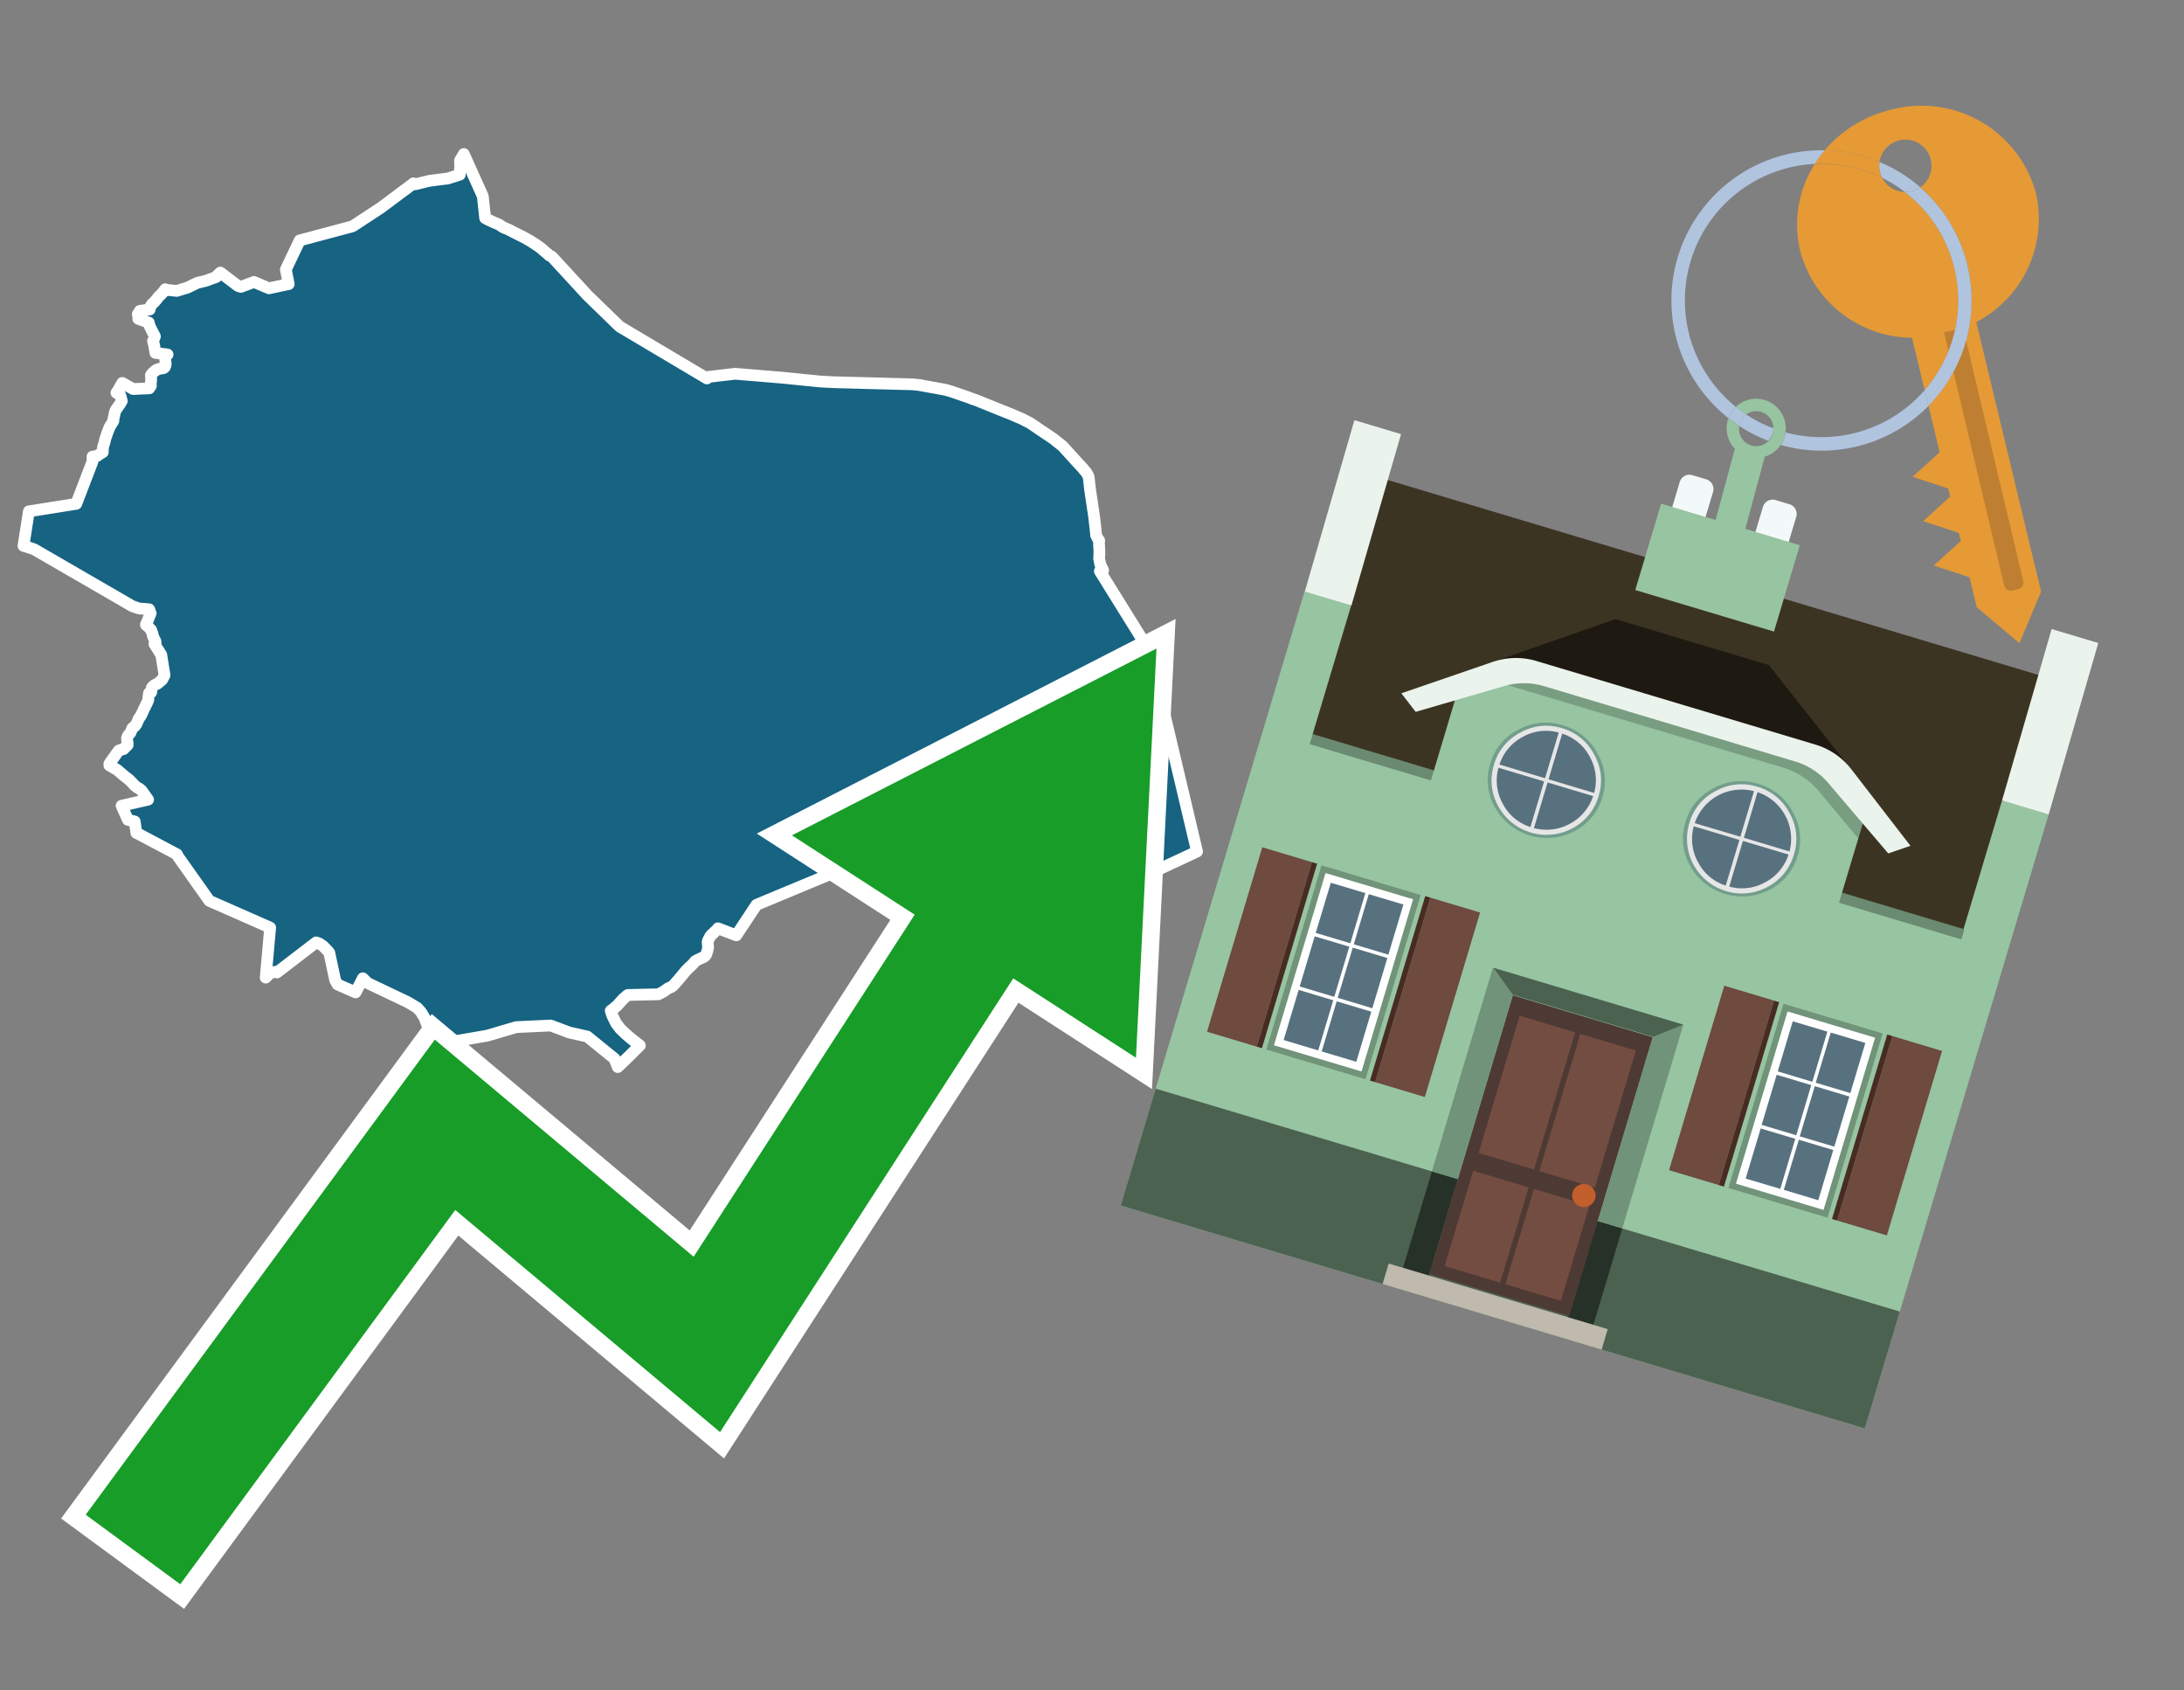 <svg id="Text" xmlns="http://www.w3.org/2000/svg" width="93.05" height="72" viewBox="0 0 93.05 72"><rect x="0" y="0" width="93.05" height="72" fill="#808080" stroke="none"/><polygon points="3.94,19.66 3.94,19.45 4.14,19.42 4.25,19.34 4.38,19.26 4.38,19.2 4.38,19.17 4.39,19.04 4.42,18.94 4.45,18.86 4.46,18.81 4.48,18.72 4.51,18.62 4.53,18.57 4.55,18.51 4.56,18.47 4.58,18.42 4.61,18.35 4.62,18.31 4.64,18.27 4.68,18.17 4.7,18.14 4.72,18.11 4.83,17.93 4.84,17.8 4.87,17.7 4.88,17.61 4.9,17.56 4.92,17.49 4.95,17.44 5,17.37 5.02,17.34 5.14,17.17 5.15,17.14 5.19,17.08 5.14,16.89 5.11,16.81 4.96,16.73 5.03,16.63 5.21,16.31 5.51,16.48 5.67,16.57 6.36,16.54 6.43,16.43 6.42,16.34 6.44,16.21 6.44,16.15 6.43,16.03 6.43,15.98 6.45,15.95 6.5,15.89 6.64,15.77 6.7,15.74 6.79,15.71 6.97,15.68 7.02,15.64 7.04,15.59 7.06,15.53 7.06,15.48 7.04,15.33 7.04,15.29 7.05,15.25 7.06,15.21 7.07,15.17 7.09,15.14 7.14,15.1 6.62,15.03 6.57,14.72 6.52,14.52 6.54,14.49 6.55,14.46 6.6,14.33 6.41,13.96 6.35,13.81 6.34,13.74 5.89,13.58 5.91,13.51 5.91,13.47 5.88,13.43 5.87,13.38 5.9,13.34 5.96,13.24 6.38,13.18 6.39,13.11 6.44,13.01 6.48,12.95 6.55,12.89 6.64,12.79 6.68,12.75 6.7,12.71 6.75,12.65 6.93,12.47 7.04,12.32 7.13,12.35 7.53,12.39 7.99,12.25 8.4,12.05 8.77,11.96 8.88,11.92 8.96,11.89 9.21,11.8 9.29,11.7 9.39,11.61 10.14,12.18 10.26,12.22 10.82,12.01 11.46,12.28 12.3,12.1 12.18,11.48 12.35,11.12 12.77,10.24 15.02,9.64 16.21,8.86 17.5,7.9 17.61,7.81 17.69,7.85 18.06,7.76 18.18,7.73 18.31,7.7 19.09,7.6 19.59,7.44 19.58,7.39 19.61,7.28 19.6,7.21 19.61,6.98 19.6,6.95 19.6,6.84 19.62,6.8 19.74,6.6 19.76,6.56 20.57,8.36 20.67,9.29 20.8,9.36 20.93,9.42 20.99,9.45 21.08,9.49 21.18,9.53 21.27,9.57 21.43,9.68 21.67,9.78 22.02,9.96 22.18,10.04 22.34,10.12 22.62,10.28 22.68,10.32 22.85,10.43 22.98,10.52 23.07,10.59 23.23,10.73 23.33,10.81 23.4,10.88 23.51,10.93 25.03,12.58 26.4,13.91 30.12,16.12 30.13,16.06 31.32,15.92 33.36,16.09 34.95,16.25 35.52,16.28 38.88,16.37 39.17,16.4 40.27,16.6 40.52,16.67 41.27,16.93 41.48,17.01 41.58,17.04 42.22,17.3 43.07,17.64 43.28,17.73 43.56,17.85 43.63,17.89 43.77,17.96 43.87,18.01 43.96,18.07 44.17,18.21 44.21,18.24 44.88,18.69 44.96,18.75 44.99,18.78 45.27,19 45.76,19.54 45.97,19.77 46.12,19.93 46.17,19.99 46.2,20.03 46.28,20.12 46.32,20.19 46.35,20.24 46.37,20.28 46.39,20.37 46.44,20.83 46.55,21.57 46.62,22.04 46.66,22.41 46.67,22.49 46.68,22.58 46.7,22.8 46.76,22.92 46.83,23.02 46.82,23.15 46.83,23.28 46.84,23.48 46.84,23.54 46.84,23.6 46.83,23.76 46.83,23.81 46.88,24.05 47,24.29 46.86,24.33 48.98,27.74 51,36.27 47.79,37.77 47.73,37.74 47.63,37.71 47.37,37.66 47.12,37.61 46.65,37.42 46.53,37.38 46.45,37.33 46.29,37.18 46.19,37.08 46.1,36.99 45.9,36.8 45.75,36.68 45.59,36.52 45.4,36.36 45.31,36.31 45.18,36.22 45.12,36.18 45.04,36.1 45,36.06 44.89,35.94 44.85,35.89 44.7,35.73 44.63,35.66 44.57,35.61 44.52,35.56 44.29,35.27 44.21,35.17 44.14,35.08 44.1,35.02 43.99,34.87 43.93,34.79 43.92,34.76 43.89,34.72 43.84,34.63 43.8,34.57 43.77,34.52 43.72,34.46 43.68,34.38 43.62,34.26 43.57,34.14 43.51,33.95 43.48,33.83 43.45,33.65 43.44,33.51 43.43,33.38 43.44,33.11 43.45,33.01 43.46,32.96 43.48,32.9 43.5,32.86 43.51,32.83 43.58,32.71 43.74,32.37 43.86,32.15 43.91,32.07 43.93,32.02 44.07,31.79 43.92,31.85 42.67,32.3 42.25,32.43 41.79,32.57 41.55,32.63 41.42,32.66 41.12,32.74 39.99,33.15 40.05,33.26 37.84,33.91 37.82,33.87 37.75,33.75 36.92,34.21 36.48,34.49 36.29,34.66 37.77,35.85 38.1,36.14 36.34,36.83 32.23,38.54 31.37,39.84 30.59,39.54 30.55,39.6 30.48,39.66 30.39,39.75 30.33,39.8 30.26,39.88 30.24,39.92 30.22,39.96 30.19,40.01 30.16,40.08 30.15,40.11 30.16,40.26 30.17,40.35 30.14,40.49 30.09,40.65 30.04,40.72 29.99,40.76 29.77,40.86 29.67,40.91 29.62,40.94 29.58,40.99 29.48,41.1 29.36,41.21 29.29,41.28 29.22,41.35 29.03,41.58 28.86,41.78 28.7,41.96 28.62,42.03 28.46,42.1 28.36,42.17 28.28,42.23 28.13,42.31 28.05,42.35 26.75,42.38 26.71,42.41 26.57,42.53 26.53,42.57 26.35,42.77 26.3,42.83 26.22,42.89 26.14,42.97 26.09,43 26.02,43.05 26.06,43.18 26.1,43.28 26.2,43.49 26.26,43.6 26.42,43.81 26.49,43.88 26.68,44.06 26.89,44.24 27.12,44.42 27.22,44.5 27.26,44.53 26.84,44.95 26.32,45.45 26.3,45.39 26.23,45.23 26.19,45.1 25.02,44.15 24.26,43.98 23.46,43.68 21.99,43.75 20.77,44.11 19.16,44.39 18.52,44.03 18.27,43.84 18.09,43.36 17.94,43.11 17.78,42.93 17.45,42.73 17.32,42.66 15.66,41.87 15.61,41.82 15.46,41.67 15.15,42.27 14.38,41.93 14.28,41.75 14.03,40.58 13.99,40.53 13.78,40.31 13.61,40.19 13.47,40.14 11.8,41.42 11.75,41.39 11.49,41.45 11.44,41.52 11.32,41.64 11.51,39.51 8.92,38.37 7.54,36.42 7.54,36.39 5.88,35.51 5.81,35.48 5.74,34.99 5.45,34.92 5.18,34.32 6.31,34.06 6.28,34.02 6.04,33.68 5.95,33.6 5.9,33.57 5.84,33.54 5.73,33.45 5.63,33.34 5.52,33.23 5.49,33.2 5.32,33.07 4.99,32.79 4.66,32.6 4.66,32.54 4.68,32.5 4.88,32.22 5.06,31.97 5.14,31.94 5.26,31.91 5.29,31.88 5.44,31.73 5.44,31.65 5.42,31.57 5.41,31.44 5.45,31.34 5.56,31.21 5.63,31.03 5.69,30.97 5.74,30.94 5.76,30.91 5.8,30.86 5.82,30.83 5.84,30.77 5.87,30.72 5.88,30.69 5.9,30.63 5.97,30.53 6,30.49 6.02,30.45 6.04,30.41 6.05,30.38 6.09,30.3 6.11,30.25 6.14,30.18 6.17,30.13 6.2,30.07 6.23,30 6.25,29.97 6.28,29.9 6.31,29.84 6.32,29.81 6.32,29.71 6.35,29.52 6.44,29.49 6.46,29.35 6.47,29.29 6.5,29.25 6.57,29.19 6.62,29.16 6.71,29.12 6.91,28.95 7.01,28.76 6.87,27.89 6.58,27.43 6.6,27.4 6.63,27.36 6.62,27.31 6.61,27.28 6.58,27.24 6.51,27.08 6.5,27 6.46,26.9 6.44,26.83 6.37,26.76 6.3,26.68 6.22,26.62 6.22,26.59 6.29,26.44 6.42,26.12 6.36,26.09 6.34,26.05 6.35,26.02 6.37,25.98 6.35,25.95 5.95,25.92 5.84,25.89 5.64,25.82 1.46,23.4 1.32,23.35 1,23.25 1.23,21.78 3.25,21.46 " fill="#166382" stroke="#fff" stroke-linejoin="round" stroke-width="0.5"/><polygon points="49.272 27.624 33.741 35.58 38.97 38.959 29.553 53.529 18.525 44.281 3.652 64.518 7.681 67.479 19.396 51.538 30.678 60.999 43.169 41.673 48.398 45.053 49.272 27.624" fill="none" stroke="#fff" stroke-miterlimit="10" stroke-width="1.5"/><polygon points="49.272 27.624 33.741 35.58 38.97 38.959 29.553 53.529 18.525 44.281 3.652 64.518 7.681 67.479 19.396 51.538 30.678 60.999 43.169 41.673 48.398 45.053 49.272 27.624" fill="#179d28"/><path d="M80.19,7.577a1.16,1.16,0,0,1-.094-.251,1.114,1.114,0,0,1-.018-.429A6.367,6.367,0,0,0,77.743,6.4a5.269,5.269,0,0,0-.423.577c.1,0,.192-.007.288-.007A5.794,5.794,0,0,1,80.19,7.577Z" fill="#e69a35"/><path d="M77.608,6.4A6.394,6.394,0,0,0,73.64,17.81a1.26,1.26,0,0,1,.317-.48A5.821,5.821,0,0,1,77.32,6.981a5.269,5.269,0,0,1,.423-.577Z" fill="#b0c4de"/><path d="M84.2,13.72a4.962,4.962,0,0,0,2.545-5.48,5.047,5.047,0,0,0-6.179-3.566A5.322,5.322,0,0,0,77.743,6.4a6.367,6.367,0,0,1,2.335.493,1.114,1.114,0,1,1,1.736,1.084,6.392,6.392,0,0,1,.347,9.3l.479,1.985-.438.4-.716.648.92.3.6.2.082.341-.438.4-.716.648.92.3.605.2.082.341-.438.4-.716.649.92.3.605.2.307,1.274,1.821,1.534.921-2.2Z" fill="#e69a35"/><path d="M81.154,8.179a1.115,1.115,0,0,1-.964-.6,5.794,5.794,0,0,0-2.582-.6c-.1,0-.192,0-.288.007a4.783,4.783,0,0,0-.625,3.685,4.962,4.962,0,0,0,4.765,3.715L82,16.617a5.82,5.82,0,0,0-.846-8.438Z" fill="#e69a35"/><path d="M74.1,18.142a6.386,6.386,0,0,0,1.232.63.73.73,0,0,0,.224-.527h0a5.783,5.783,0,0,1-1.159-.593A.733.733,0,0,0,74.1,18.142Z" fill="#b0c4de"/><path d="M74.4,17.652q-.228-.152-.44-.322a1.26,1.26,0,0,0-.317.48c.148.117.3.228.46.332A.733.733,0,0,1,74.4,17.652Z" fill="#b0c4de"/><path d="M74.824,16.984a1.257,1.257,0,0,0-.867.346c.141.114.288.222.44.322a.731.731,0,0,1,1.159.593h0a.732.732,0,1,1-1.463,0,.7.7,0,0,1,.007-.1c-.158-.1-.312-.215-.46-.332a1.258,1.258,0,0,0,.273,1.3l-.979,3.635,1.275.341.98-3.639a1.266,1.266,0,0,0,.681-.5,1.249,1.249,0,0,0,.2-.538,1.328,1.328,0,0,0,.012-.168A1.262,1.262,0,0,0,74.824,16.984Z" fill="#97c4a1"/><path d="M85.974,25.1l-.226.053a.3.3,0,0,1-.362-.223l-2.56-10.777.81-.193L86.2,24.736A.3.3,0,0,1,85.974,25.1Z" fill="#bf7f32"/><path d="M80.1,7.326a1.16,1.16,0,0,0,.094.251,5.833,5.833,0,0,1,.964.6,1.137,1.137,0,0,0,.287-.031,1.108,1.108,0,0,0,.373-.167A6.371,6.371,0,0,0,80.078,6.9,1.114,1.114,0,0,0,80.1,7.326Z" fill="#b0c4de"/><path d="M77.608,18.618a5.836,5.836,0,0,1-1.534-.2,1.24,1.24,0,0,1-.2.537,6.4,6.4,0,0,0,6.291-1.666L82,16.617A5.807,5.807,0,0,1,77.608,18.618Z" fill="#b0c4de"/><path d="M81.814,7.981a1.108,1.108,0,0,1-.373.167,1.137,1.137,0,0,1-.287.031A5.82,5.82,0,0,1,82,16.617l.161.667a6.392,6.392,0,0,0-.347-9.3Z" fill="#b0c4de"/><polygon points="83.79 39.753 55.78 31.364 58.988 20.404 86.964 28.783 83.79 39.753 83.79 39.753" fill="#3c3422" fill-rule="evenodd"/><polygon points="81.705 53.32 87.284 34.692 85.297 34.097 83.656 39.575 55.926 31.269 57.567 25.791 55.579 25.196 47.746 51.348 79.451 60.844 81.705 53.32" fill="#97c4a1" fill-rule="evenodd"/><rect x="69.522" y="21.148" width="0.444" height="28.983" transform="translate(15.592 92.226) rotate(-73.326)" opacity="0.3"/><polygon points="87.284 34.692 85.297 34.097 87.411 26.793 89.398 27.388 87.284 34.692 87.284 34.692" fill="#eaf3ec" fill-rule="evenodd"/><polygon points="57.578 25.794 55.591 25.199 57.705 17.896 59.692 18.491 57.578 25.794 57.578 25.794" fill="#eaf3ec" fill-rule="evenodd"/><polygon points="79.451 60.844 80.943 55.865 49.238 46.369 47.747 51.348 79.451 60.844 79.451 60.844" fill="#4c6251" fill-rule="evenodd"/><path d="M71.566,20.528l-.522,1.743,1.418.425.523-1.744a.432.432,0,0,0-.289-.536l-.593-.177A.431.431,0,0,0,71.566,20.528Z" fill="#f3f9f8" fill-rule="evenodd"/><path d="M75.111,21.589l-.522,1.743,1.418.425.522-1.743a.43.43,0,0,0-.289-.536l-.593-.178A.43.43,0,0,0,75.111,21.589Z" fill="#f3f9f8" fill-rule="evenodd"/><polygon points="75.368 28.329 68.829 26.37 63.807 28.121 78.733 32.591 75.368 28.329" fill="#1e1a11"/><polygon points="78.248 32.422 64.442 28.287 62.236 28.998 60.064 36.247 77.453 41.455 79.651 34.116 78.248 32.422" fill="#97c4a1"/><path d="M77.74,32.516S65.088,28.725,65,28.7l-.938.43,11.892,3.562a3.175,3.175,0,0,1,1.532,1l1.685,2.02.327-1.09Z" fill-rule="evenodd" opacity="0.2"/><path d="M77.35,31.716,65.458,28.154a3.041,3.041,0,0,0-1.854.037l-3.9,1.339.611.79,3.626-1.054a3.045,3.045,0,0,1,1.855-.037l10.673,3.2A3.028,3.028,0,0,1,78,33.477l2.45,2.874.945-.325-2.518-3.26A3.036,3.036,0,0,0,77.35,31.716Z" fill="#eaf3ec"/><polygon points="76.683 23.223 70.773 21.453 69.671 25.132 75.581 26.902 76.683 23.223 76.683 23.223" fill="#97c4a1" fill-rule="evenodd"/><g id="Symbol_9_0_Layer2_0_MEMBER_8_MEMBER_21_MEMBER_0_FILL" data-name="Symbol 9 0 Layer2 0 MEMBER 8 MEMBER 21 MEMBER 0 FILL"><path d="M66.584,30.892a2.39,2.39,0,0,0-1.891.189,2.317,2.317,0,0,0-1.2,1.448A2.345,2.345,0,0,0,63.7,34.4a2.528,2.528,0,0,0,3.367,1.008,2.339,2.339,0,0,0,1.2-1.447,2.313,2.313,0,0,0-.208-1.87A2.394,2.394,0,0,0,66.584,30.892Z" fill="#729d8c"/></g><g id="Symbol_9_0_Layer2_0_MEMBER_8_MEMBER_21_MEMBER_1_FILL" data-name="Symbol 9 0 Layer2 0 MEMBER 8 MEMBER 21 MEMBER 1 FILL"><path d="M66.547,31.016a2.241,2.241,0,0,0-1.769.185,2.213,2.213,0,0,0-1.127,1.376,2.239,2.239,0,0,0,.185,1.768,2.341,2.341,0,0,0,3.145.942,2.234,2.234,0,0,0,1.126-1.376,2.207,2.207,0,0,0-.185-1.768A2.237,2.237,0,0,0,66.547,31.016Z" fill="#e6e6e6"/></g><g id="Symbol_9_0_Layer2_0_MEMBER_8_MEMBER_21_MEMBER_2_MEMBER_0_FILL" data-name="Symbol 9 0 Layer2 0 MEMBER 8 MEMBER 21 MEMBER 2 MEMBER 0 FILL"><path d="M65.787,33.284,63.843,32.7a2.036,2.036,0,0,0,.186,1.539,2.015,2.015,0,0,0,1.175.986Z" fill="#58717f"/></g><g id="Symbol_9_0_Layer2_0_MEMBER_8_MEMBER_21_MEMBER_2_MEMBER_1_FILL" data-name="Symbol 9 0 Layer2 0 MEMBER 8 MEMBER 21 MEMBER 2 MEMBER 1 FILL"><path d="M65.827,33.148l.582-1.944a2.01,2.01,0,0,0-1.523.178,2.037,2.037,0,0,0-1,1.183Z" fill="#58717f"/></g><g id="Symbol_9_0_Layer2_0_MEMBER_8_MEMBER_21_MEMBER_2_MEMBER_2_FILL" data-name="Symbol 9 0 Layer2 0 MEMBER 8 MEMBER 21 MEMBER 2 MEMBER 2 FILL"><path d="M67.878,33.91l-1.943-.582-.582,1.944a2.1,2.1,0,0,0,2.525-1.362Z" fill="#58717f"/></g><g id="Symbol_9_0_Layer2_0_MEMBER_8_MEMBER_21_MEMBER_2_MEMBER_3_FILL" data-name="Symbol 9 0 Layer2 0 MEMBER 8 MEMBER 21 MEMBER 2 MEMBER 3 FILL"><path d="M66.558,31.249l-.582,1.943,1.943.582a2.031,2.031,0,0,0-.186-1.539A2.009,2.009,0,0,0,66.558,31.249Z" fill="#58717f"/></g><g id="Symbol_9_0_Layer2_0_MEMBER_8_MEMBER_21_MEMBER_0_FILL-2" data-name="Symbol 9 0 Layer2 0 MEMBER 8 MEMBER 21 MEMBER 0 FILL"><path d="M74.9,33.384a2.4,2.4,0,0,0-1.891.189,2.316,2.316,0,0,0-1.2,1.448,2.341,2.341,0,0,0,.209,1.87A2.527,2.527,0,0,0,75.387,37.9a2.345,2.345,0,0,0,1.2-1.447,2.314,2.314,0,0,0-.209-1.87A2.389,2.389,0,0,0,74.9,33.384Z" fill="#729d8c"/></g><g id="Symbol_9_0_Layer2_0_MEMBER_8_MEMBER_21_MEMBER_1_FILL-2" data-name="Symbol 9 0 Layer2 0 MEMBER 8 MEMBER 21 MEMBER 1 FILL"><path d="M74.867,33.508a2.239,2.239,0,0,0-1.768.185,2.21,2.21,0,0,0-1.127,1.376,2.316,2.316,0,0,0,1.564,2.883,2.261,2.261,0,0,0,1.765-.173A2.237,2.237,0,0,0,76.428,36.4a2.209,2.209,0,0,0-.185-1.769A2.239,2.239,0,0,0,74.867,33.508Z" fill="#e6e6e6"/></g><g id="Symbol_9_0_Layer2_0_MEMBER_8_MEMBER_21_MEMBER_2_MEMBER_0_FILL-2" data-name="Symbol 9 0 Layer2 0 MEMBER 8 MEMBER 21 MEMBER 2 MEMBER 0 FILL"><path d="M74.107,35.776l-1.943-.582a2.031,2.031,0,0,0,.186,1.539,2.009,2.009,0,0,0,1.175.986Z" fill="#58717f"/></g><g id="Symbol_9_0_Layer2_0_MEMBER_8_MEMBER_21_MEMBER_2_MEMBER_1_FILL-2" data-name="Symbol 9 0 Layer2 0 MEMBER 8 MEMBER 21 MEMBER 2 MEMBER 1 FILL"><path d="M74.148,35.64,74.73,33.7a2.1,2.1,0,0,0-2.525,1.362Z" fill="#58717f"/></g><g id="Symbol_9_0_Layer2_0_MEMBER_8_MEMBER_21_MEMBER_2_MEMBER_2_FILL-2" data-name="Symbol 9 0 Layer2 0 MEMBER 8 MEMBER 21 MEMBER 2 MEMBER 2 FILL"><path d="M76.2,36.4l-1.943-.582-.582,1.944a2.015,2.015,0,0,0,1.523-.178A2.036,2.036,0,0,0,76.2,36.4Z" fill="#58717f"/></g><g id="Symbol_9_0_Layer2_0_MEMBER_8_MEMBER_21_MEMBER_2_MEMBER_3_FILL-2" data-name="Symbol 9 0 Layer2 0 MEMBER 8 MEMBER 21 MEMBER 2 MEMBER 3 FILL"><path d="M74.879,33.741,74.3,35.684l1.943.582a2.1,2.1,0,0,0-1.361-2.525Z" fill="#58717f"/></g><polygon points="51.426 43.946 53.542 44.58 55.896 36.723 53.78 36.089 51.426 43.946 51.426 43.946" fill="#6e4a3f" fill-rule="evenodd"/><polygon points="53.542 44.58 53.764 44.647 56.117 36.789 55.896 36.723 53.542 44.58 53.542 44.58" fill="#482b22" fill-rule="evenodd"/><polygon points="60.706 46.726 58.59 46.092 60.943 38.235 63.059 38.868 60.706 46.726 60.706 46.726" fill="#6e4a3f" fill-rule="evenodd"/><polygon points="58.59 46.092 58.368 46.026 60.722 38.168 60.943 38.235 58.59 46.092 58.59 46.092" fill="#482b22" fill-rule="evenodd"/><rect x="53.146" y="39.209" width="8.19" height="4.408" transform="translate(1.145 84.365) rotate(-73.326)" fill="#719379"/><polygon points="60.205 38.304 56.474 37.187 54.277 44.522 58.008 45.639 60.205 38.304 60.205 38.304" fill="#fff" fill-rule="evenodd"/><path d="M59.792,38.527l-.64,2.136-1.474-.442.639-2.135,1.475.441Zm-1.621-.485-.64,2.136-1.474-.442L56.7,37.6l1.474.442Zm-2.158,1.84,1.475.441-.64,2.136-1.474-.441.639-2.136Zm-.683,2.282,1.474.441-.639,2.136L54.69,44.3l.64-2.135Zm.981,2.621.639-2.136,1.475.442-.64,2.135-1.474-.441Zm2.158-1.84L56.994,42.5l.64-2.136,1.474.442-.639,2.136Z" fill="#58717f" fill-rule="evenodd"/><polygon points="80.39 52.621 78.274 51.988 80.628 44.13 82.743 44.764 80.39 52.621 80.39 52.621" fill="#6e4a3f" fill-rule="evenodd"/><polygon points="78.274 51.988 78.053 51.921 80.406 44.064 80.628 44.13 78.274 51.988 78.274 51.988" fill="#482b22" fill-rule="evenodd"/><polygon points="71.111 49.842 73.227 50.476 75.58 42.619 73.464 41.985 71.111 49.842 71.111 49.842" fill="#6e4a3f" fill-rule="evenodd"/><polygon points="73.227 50.476 73.448 50.542 75.802 42.685 75.58 42.619 73.227 50.476 73.227 50.476" fill="#482b22" fill-rule="evenodd"/><rect x="72.83" y="45.105" width="8.19" height="4.408" transform="translate(9.534 107.426) rotate(-73.326)" fill="#719379"/><polygon points="76.159 43.083 79.889 44.2 77.692 51.535 73.962 50.418 76.159 43.083 76.159 43.083" fill="#fff" fill-rule="evenodd"/><path d="M76.381,43.5l1.475.442-.64,2.135-1.475-.441.64-2.136ZM78,43.981l1.474.442-.64,2.136-1.474-.442L78,43.981Zm.791,2.724-.64,2.135L76.679,48.4l.64-2.136,1.474.442Zm-.684,2.282-.639,2.135L76,50.68l.64-2.135,1.474.442Zm-2.26,1.65L74.375,50.2l.639-2.135,1.475.441-.64,2.136Zm-.791-2.724.64-2.135,1.474.441-.639,2.136-1.475-.442Z" fill="#58717f" fill-rule="evenodd"/><polygon points="67.888 56.431 69.118 52.323 68.019 51.994 66.789 56.102 67.888 56.431 67.888 56.431" fill="#263128" fill-rule="evenodd"/><polygon points="60.877 54.331 62.108 50.223 61.007 49.894 59.776 54.002 60.877 54.331 60.877 54.331" fill="#263128" fill-rule="evenodd"/><g id="Symbol_9_0_Layer2_0_MEMBER_8_MEMBER_12_MEMBER_0_FILL" data-name="Symbol 9 0 Layer2 0 MEMBER 8 MEMBER 12 MEMBER 0 FILL"><path d="M70.418,44.178l-5.965-1.786L60.9,54.27l5.964,1.786Z" fill="#4e3a34"/></g><g id="Symbol_9_0_Layer2_0_MEMBER_8_MEMBER_12_MEMBER_1_MEMBER_0_FILL" data-name="Symbol 9 0 Layer2 0 MEMBER 8 MEMBER 12 MEMBER 1 MEMBER 0 FILL"><path d="M65.358,49.815l1.75-5.843-2.363-.708L63,49.107Z" fill="#744d42"/></g><g id="Symbol_9_0_Layer2_0_MEMBER_8_MEMBER_12_MEMBER_1_MEMBER_1_FILL" data-name="Symbol 9 0 Layer2 0 MEMBER 8 MEMBER 12 MEMBER 1 MEMBER 1 FILL"><path d="M67.331,44.039l-1.75,5.842,2.364.708,1.75-5.842Z" fill="#744d42"/></g><g id="Symbol_9_0_Layer2_0_MEMBER_8_MEMBER_12_MEMBER_2_MEMBER_0_FILL" data-name="Symbol 9 0 Layer2 0 MEMBER 8 MEMBER 12 MEMBER 2 MEMBER 0 FILL"><path d="M63.915,54.633l1.215-4.058-2.363-.707-1.215,4.057Z" fill="#744d42"/></g><g id="Symbol_9_0_Layer2_0_MEMBER_8_MEMBER_12_MEMBER_2_MEMBER_1_FILL" data-name="Symbol 9 0 Layer2 0 MEMBER 8 MEMBER 12 MEMBER 2 MEMBER 1 FILL"><path d="M66.5,55.407l1.215-4.057-2.363-.708L64.138,54.7Z" fill="#744d42"/></g><g id="Symbol_9_0_Layer2_0_MEMBER_8_MEMBER_13_FILL" data-name="Symbol 9 0 Layer2 0 MEMBER 8 MEMBER 13 FILL"><path d="M67.959,51.058a.439.439,0,0,0-.045-.367.487.487,0,0,0-.669-.2.445.445,0,0,0-.239.282.457.457,0,0,0,.041.378.481.481,0,0,0,.293.242.459.459,0,0,0,.377-.042A.453.453,0,0,0,67.959,51.058Z" fill="#c35e2d"/></g><g id="Symbol_9_0_Layer2_0_MEMBER_8_MEMBER_14_FILL" data-name="Symbol 9 0 Layer2 0 MEMBER 8 MEMBER 14 FILL"><path d="M64.557,42.047l-.951-.833-2.6,8.68,1.1.329Z" fill="#719379"/></g><g id="Symbol_9_0_Layer2_0_MEMBER_8_MEMBER_15_FILL" data-name="Symbol 9 0 Layer2 0 MEMBER 8 MEMBER 15 FILL"><path d="M71.718,43.643l-1.2.19L68.072,52.01l1.046.313Z" fill="#719379"/></g><g id="Symbol_9_0_Layer2_0_MEMBER_8_MEMBER_16_FILL" data-name="Symbol 9 0 Layer2 0 MEMBER 8 MEMBER 16 FILL"><path d="M63.627,41.22l.836,1.156,5.961,1.786,1.294-.519Z" fill="#4c6251"/></g><polygon points="58.905 54.69 59.166 53.819 68.498 56.614 68.237 57.485 58.905 54.69 58.905 54.69" fill="#c0b9ad" fill-rule="evenodd"/></svg>
